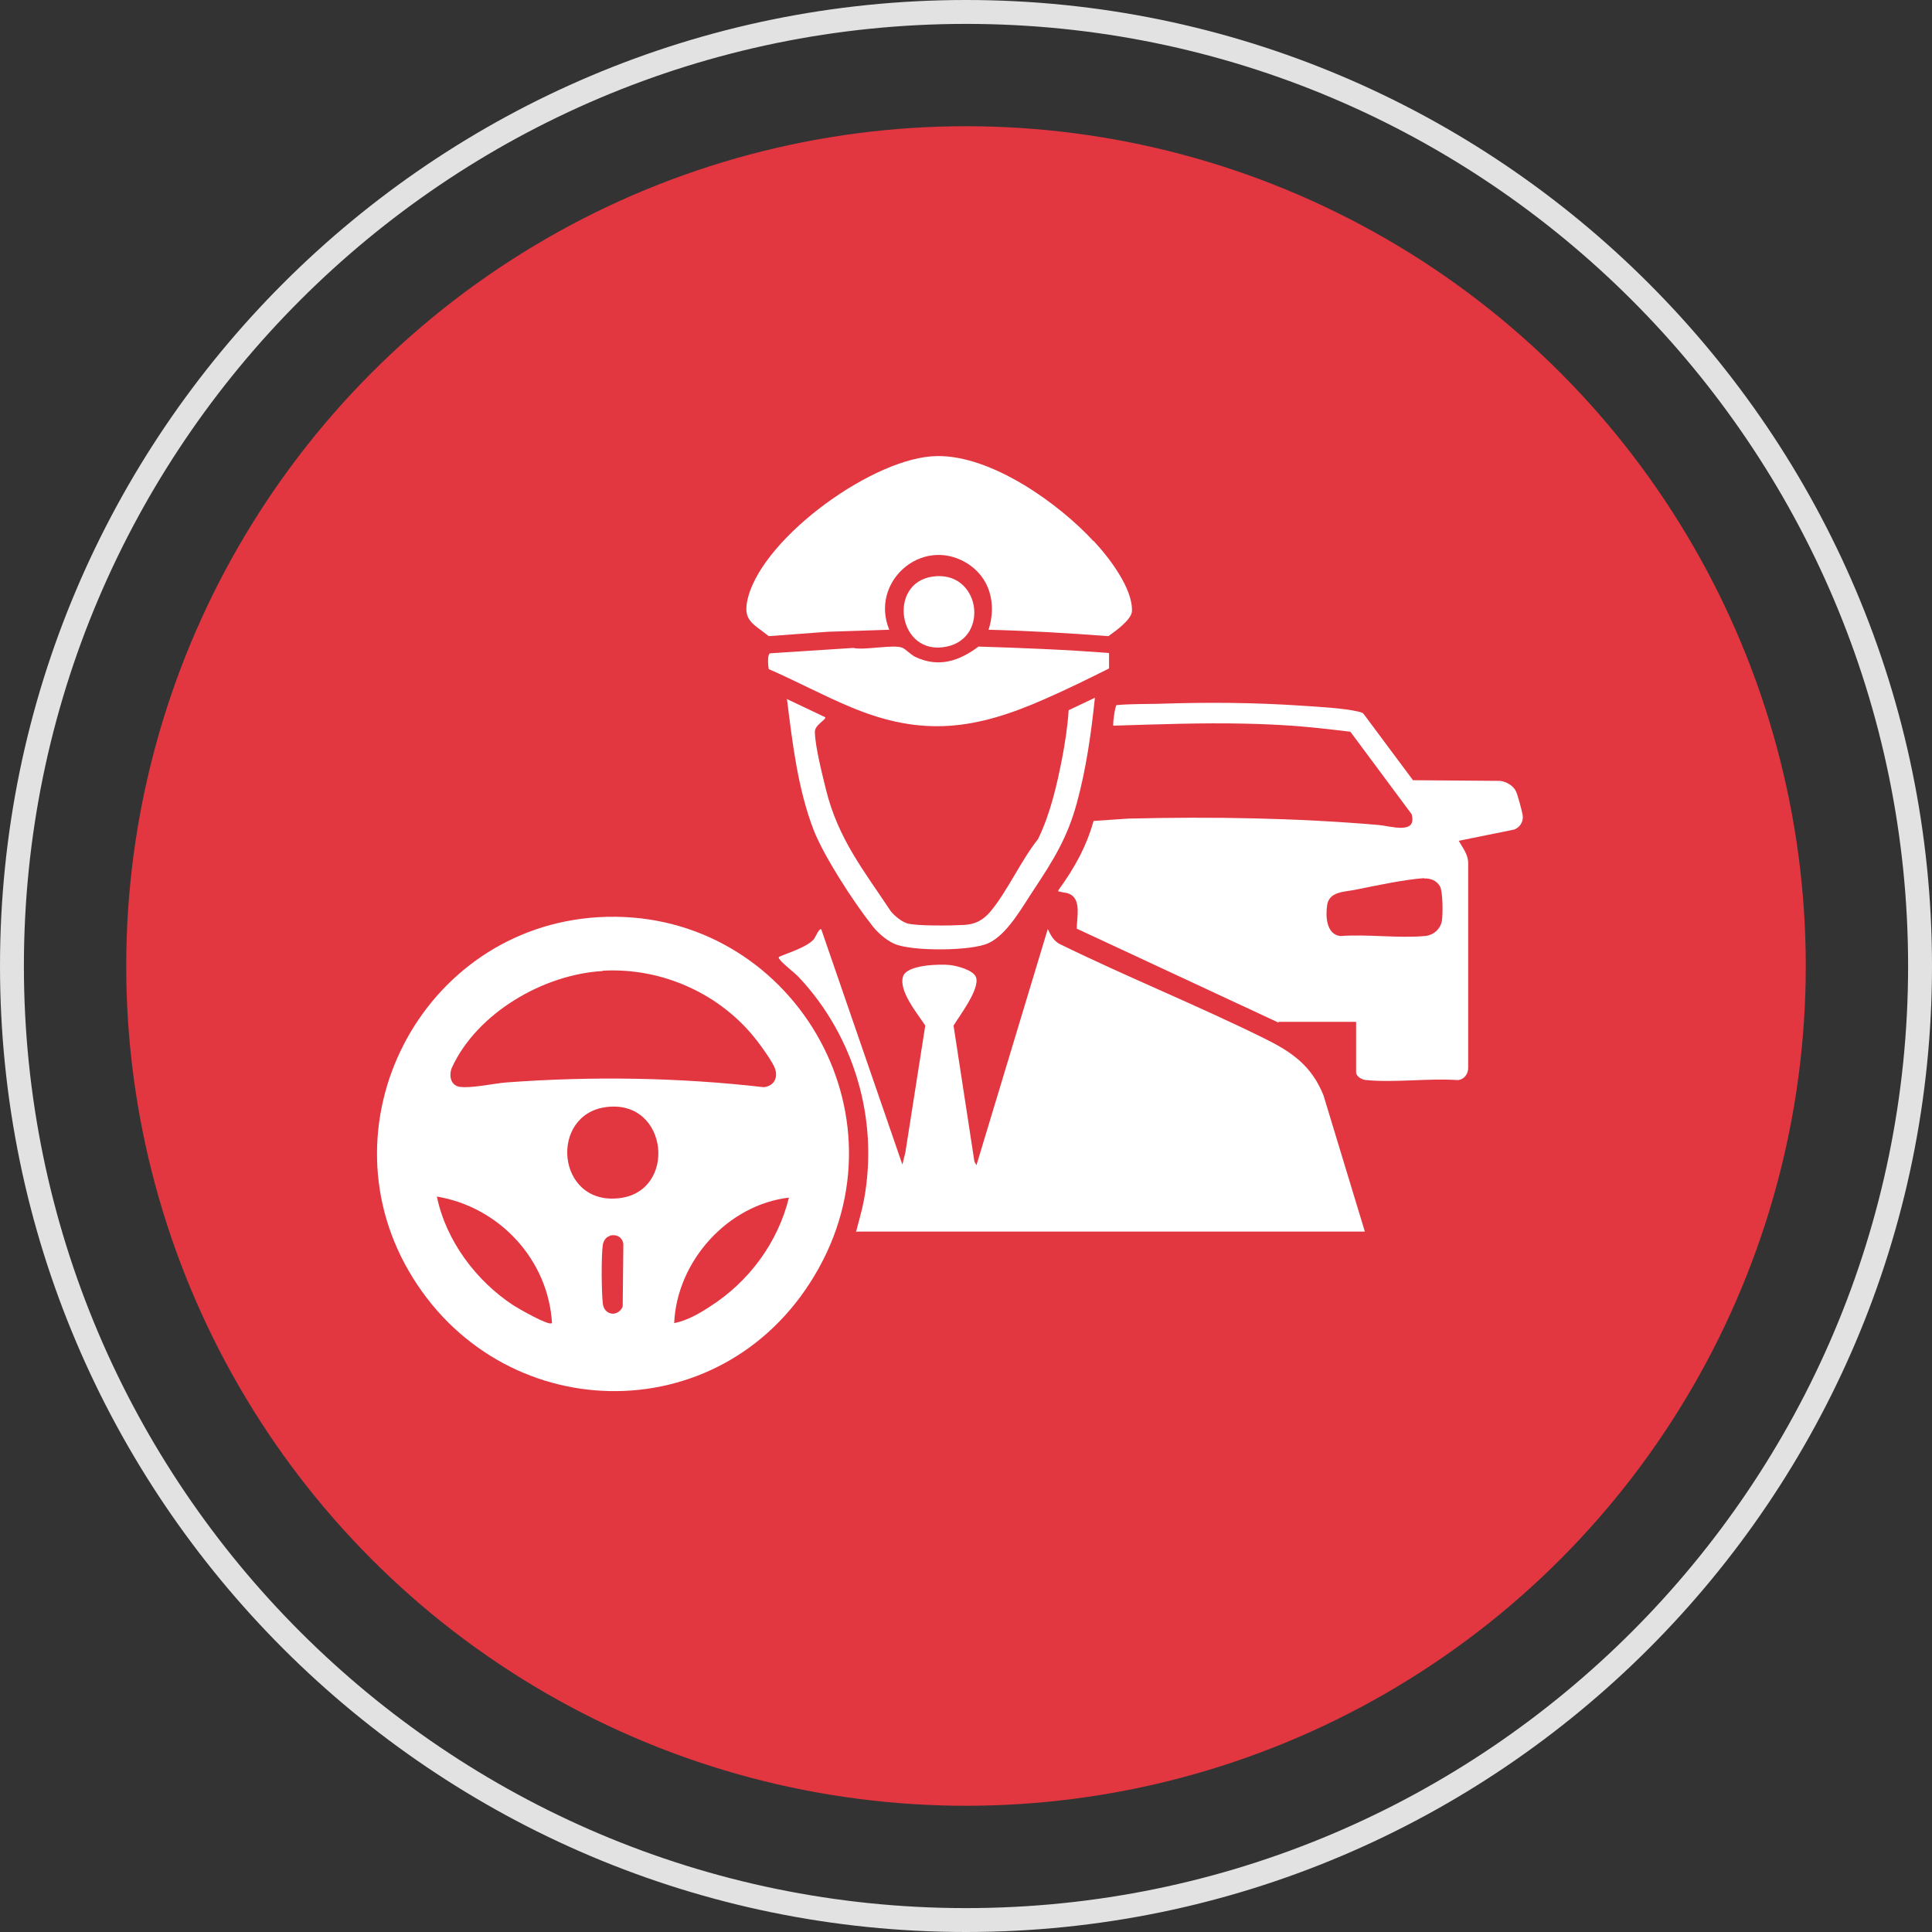 <svg xmlns="http://www.w3.org/2000/svg" id="Layer_2" data-name="Layer 2" viewBox="0 0 57.4 57.4"><rect x="0" y="0" width="57.4" height="57.4" fill="#333333" stroke="none"/><defs><style> .cls-1 { fill: #fff; } .cls-2 { fill: #e2e2e2; } .cls-3 { fill: #e23640; } </style></defs><g id="Layer_2-2" data-name="Layer 2"><g><circle class="cls-3" cx="28.7" cy="28.7" r="24.95"></circle><path class="cls-2" d="M28.7,57.4C12.88,57.4,0,44.53,0,28.7S12.88,0,28.7,0s28.7,12.88,28.7,28.7-12.88,28.7-28.7,28.7ZM28.7.71C13.27.71.71,13.27.71,28.7s12.56,27.99,27.99,27.99,27.99-12.56,27.99-27.99S44.14.71,28.7.71Z"></path><g><path class="cls-1" d="M17.77,27.25c5.52-.33,9.25,5.56,6.56,10.42s-9.26,4.8-12.06.3c-2.81-4.5.23-10.4,5.5-10.72ZM17.9,28.85c-1.75.1-3.72,1.24-4.47,2.86-.1.23-.05.54.23.58.34.05,1-.1,1.38-.13,2.55-.19,5.11-.15,7.65.14.29-.03.43-.26.34-.54-.06-.19-.4-.66-.54-.84-1.07-1.39-2.82-2.18-4.58-2.08ZM18.02,32.89c-1.71.21-1.5,2.91.36,2.71,1.75-.18,1.49-2.94-.36-2.71ZM16.4,39.31c-.11-1.88-1.56-3.45-3.42-3.76.27,1.31,1.16,2.5,2.27,3.23.14.09,1.06.62,1.14.53ZM23.45,35.58c-1.83.21-3.34,1.89-3.42,3.73.37-.07.74-.28,1.06-.49,1.16-.74,2.02-1.9,2.35-3.24ZM18.12,36.72c-.12.03-.19.15-.21.26-.05.34-.04,1.4,0,1.75s.45.41.59.09l.02-1.85c-.02-.21-.2-.31-.4-.26Z"></path><path class="cls-1" d="M25.43,36.61c.08-.32.18-.64.24-.97.44-2.38-.29-4.85-1.93-6.6-.14-.15-.48-.4-.57-.53-.02-.03-.04-.03-.03-.08.29-.13.85-.29,1.05-.54.04-.06.15-.32.21-.28l2.41,6.99.09-.37.59-3.76c-.22-.34-.8-1.03-.66-1.46.11-.35,1.09-.37,1.38-.34.21.02.72.15.79.37.11.35-.48,1.12-.67,1.43l.62,4.04.06.11,2.12-7.02c.08.18.18.36.36.45,2,.98,4.09,1.82,6.09,2.81.81.4,1.39.81,1.74,1.68l1.23,4.05h-15.1Z"></path><path class="cls-1" d="M37.98,30.38l-5.99-2.79c0-.3.13-.81-.16-1-.12-.08-.22-.06-.34-.1-.04-.01-.06.02-.04-.05.46-.63.83-1.29,1.04-2.05l1.04-.07c2.48-.06,4.96-.02,7.43.19.35.03,1.15.3.98-.32l-1.82-2.45c-.58-.07-1.18-.14-1.76-.18-.44-.03-.9-.05-1.35-.06-1.31-.03-2.63.02-3.93.06-.03-.03.05-.58.09-.61.41-.04.83-.03,1.24-.04,1.44-.05,2.88-.04,4.32.06.46.03,1.19.07,1.62.17.06.02.13.02.17.08l1.46,1.96,2.59.02c.18.02.39.14.47.31.05.1.18.59.2.71.03.19-.09.38-.27.43l-1.63.33c.12.22.28.4.28.67v6.08c0,.18-.12.34-.3.36-.88-.06-1.86.08-2.73,0-.12-.01-.3-.1-.3-.24v-1.49h-2.3ZM42.31,26.09c-.59.04-1.47.23-2.07.35-.31.06-.75.05-.81.45-.05.32-.03.87.39.92.81-.06,1.71.07,2.51,0,.26-.02.47-.21.51-.46.03-.2.03-.86-.06-1.02-.1-.17-.28-.24-.47-.23Z"></path><path class="cls-1" d="M32.49,16.07c.45.48,1.17,1.41,1.14,2.09-.01.25-.5.6-.7.74-1.19-.09-2.37-.16-3.56-.19.25-.77.04-1.58-.68-2-1.33-.77-2.85.59-2.27,2l-1.83.06-1.75.13c-.49-.39-.8-.47-.61-1.17.49-1.81,3.77-4.17,5.62-4.18,1.6-.02,3.59,1.39,4.64,2.53Z"></path><path class="cls-1" d="M32.95,19.41v.45c-.62.31-1.25.62-1.89.9-2.05.91-3.64,1.15-5.78.25-.82-.34-1.63-.78-2.44-1.13-.02-.09-.05-.44.04-.47l2.47-.16c.33.08,1.23-.12,1.47,0,.1.05.23.19.36.26.7.34,1.32.13,1.89-.3,1.29.04,2.58.09,3.87.19Z"></path><path class="cls-1" d="M23.36,20.76l1.16.55c.02.08-.32.23-.31.44.01.44.22,1.26.33,1.71.36,1.46,1.12,2.4,1.93,3.62.11.13.3.29.47.35.28.09,1.37.07,1.71.05s.56-.15.77-.39c.51-.61.91-1.52,1.42-2.16.36-.74.55-1.56.71-2.37.09-.47.17-.98.2-1.46l.78-.37c-.11,1.05-.26,2.12-.54,3.14s-.69,1.68-1.28,2.57c-.34.51-.78,1.32-1.34,1.58-.5.24-2.29.25-2.8.02-.25-.11-.52-.35-.68-.57-.53-.67-1.42-2.04-1.72-2.82-.47-1.22-.63-2.6-.79-3.89Z"></path><path class="cls-1" d="M27.71,17.13c1.4-.2,1.71,1.81.42,2.08-1.45.31-1.78-1.89-.42-2.08Z"></path></g></g></g></svg>